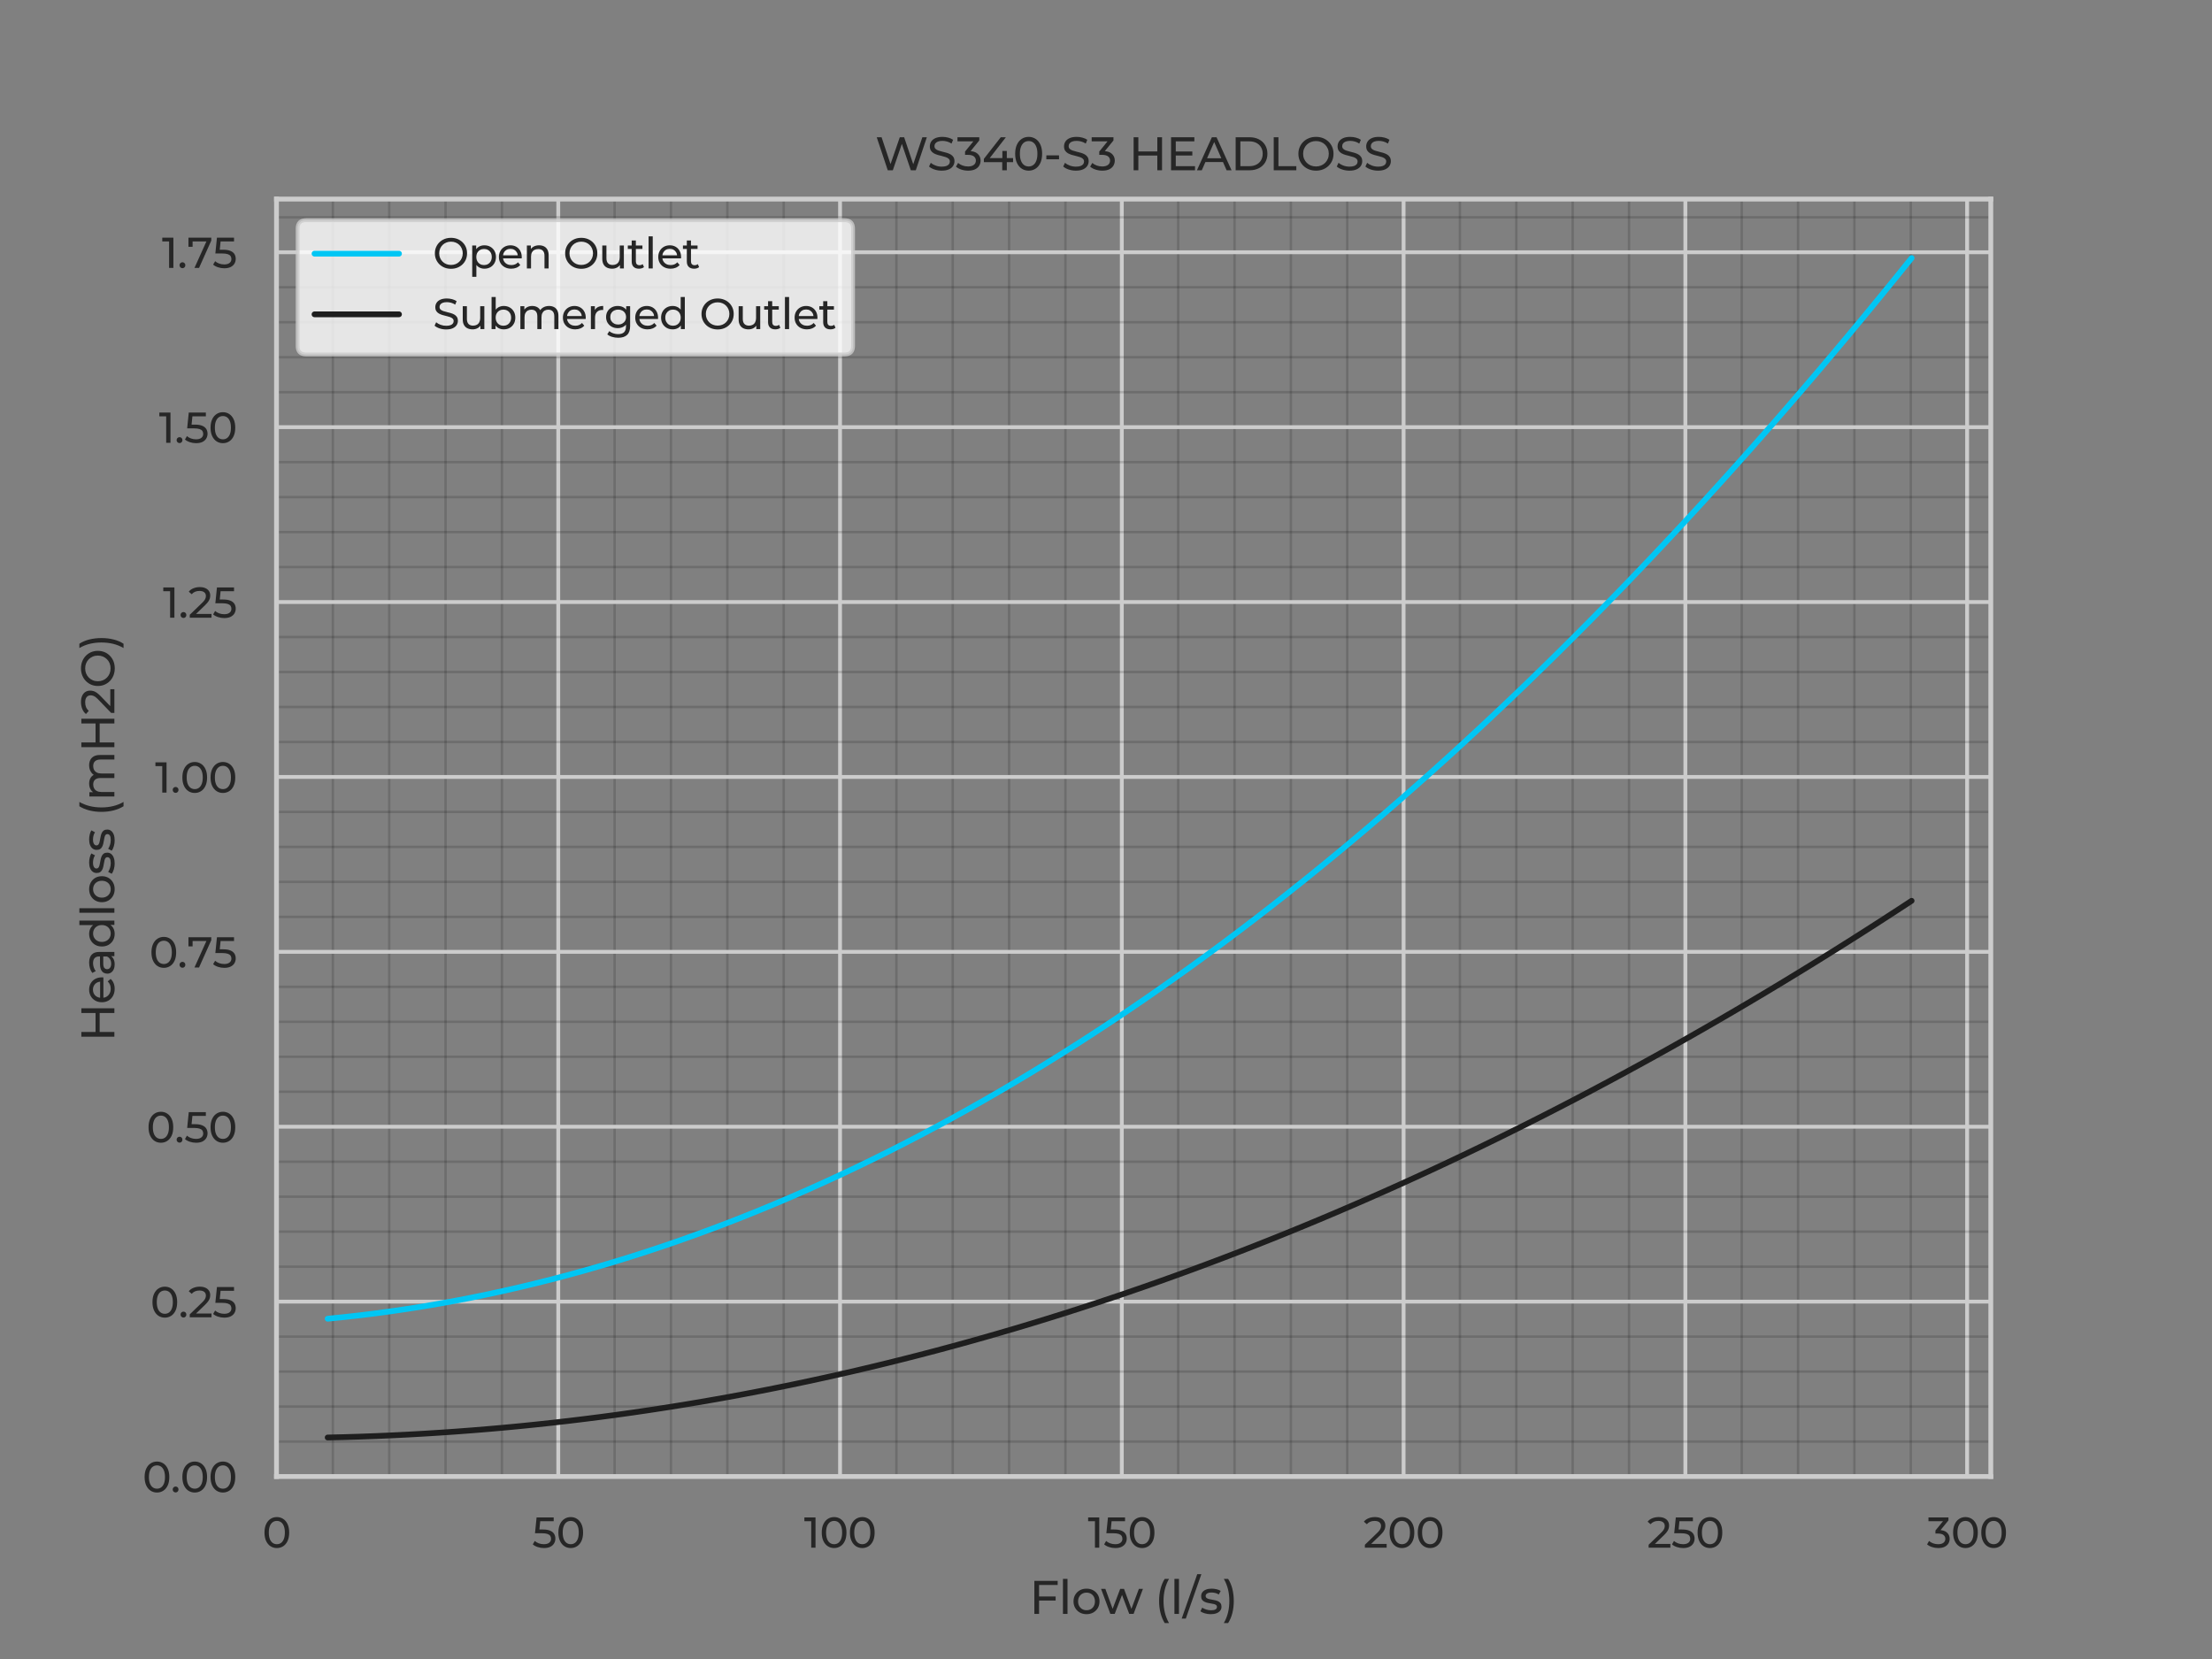 <?xml version="1.0" encoding="utf-8" standalone="no"?>
<!DOCTYPE svg PUBLIC "-//W3C//DTD SVG 1.1//EN"
  "http://www.w3.org/Graphics/SVG/1.1/DTD/svg11.dtd">
<svg xmlns:xlink="http://www.w3.org/1999/xlink" width="460.8pt" height="345.6pt" viewBox="0 0 460.8 345.6" xmlns="http://www.w3.org/2000/svg" version="1.1">
 <rect x="0" y="0" width="460.8" height="345.6" fill="#808080" stroke="none"/>
 <defs>
  <style type="text/css">*{stroke-linejoin: round; stroke-linecap: butt}</style>
 </defs>
 <g id="figure_1">
  <g id="patch_1">
   <path d="M 0 345.6 
L 460.8 345.6 
L 460.8 0 
L 0 0 
L 0 345.6 
z
" style="fill: none"/>
  </g>
  <g id="axes_1">
   <g id="patch_2">
    <path d="M 57.6 307.584 
L 414.72 307.584 
L 414.72 41.472 
L 57.6 41.472 
L 57.6 307.584 
z
" style="fill: none"/>
   </g>
   <g id="matplotlib.axis_1">
    <g id="xtick_1">
     <g id="line2d_1">
      <path d="M 57.6 307.584 
L 57.6 41.472 
" clip-path="url(#p8d815c5a5b)" style="fill: none; stroke: #cccccc; stroke-width: 0.8; stroke-linecap: round"/>
     </g>
     <g id="text_1">
      <!-- 0 -->
      <g style="fill: #262626" transform="translate(54.665 322.414) scale(0.088 -0.088)">
       <defs>
        <path id="Montserrat-Medium-30" d="M 2138 -51 
Q 1613 -51 1200 217 
Q 787 486 547 998 
Q 307 1510 307 2240 
Q 307 2970 547 3482 
Q 787 3994 1200 4262 
Q 1613 4531 2138 4531 
Q 2656 4531 3072 4262 
Q 3488 3994 3725 3482 
Q 3962 2970 3962 2240 
Q 3962 1510 3725 998 
Q 3488 486 3072 217 
Q 2656 -51 2138 -51 
z
M 2138 518 
Q 2490 518 2755 710 
Q 3021 902 3171 1286 
Q 3322 1670 3322 2240 
Q 3322 2810 3171 3194 
Q 3021 3578 2755 3770 
Q 2490 3962 2138 3962 
Q 1786 3962 1517 3770 
Q 1248 3578 1097 3194 
Q 947 2810 947 2240 
Q 947 1670 1097 1286 
Q 1248 902 1517 710 
Q 1786 518 2138 518 
z
" transform="scale(0.016)"/>
       </defs>
       <use xlink:href="#Montserrat-Medium-30"/>
      </g>
     </g>
    </g>
    <g id="xtick_2">
     <g id="line2d_2">
      <path d="M 116.298 307.584 
L 116.298 41.472 
" clip-path="url(#p8d815c5a5b)" style="fill: none; stroke: #cccccc; stroke-width: 0.8; stroke-linecap: round"/>
     </g>
     <g id="text_2">
      <!-- 50 -->
      <g style="fill: #262626" transform="translate(110.837 322.414) scale(0.088 -0.088)">
       <defs>
        <path id="Montserrat-Medium-35" d="M 1754 -51 
Q 1280 -51 835 96 
Q 390 243 109 493 
L 403 998 
Q 627 787 985 652 
Q 1344 518 1747 518 
Q 2259 518 2534 736 
Q 2810 954 2810 1318 
Q 2810 1568 2688 1753 
Q 2566 1939 2268 2038 
Q 1971 2138 1453 2138 
L 435 2138 
L 672 4480 
L 3200 4480 
L 3200 3923 
L 909 3923 
L 1242 4237 
L 1056 2387 
L 723 2694 
L 1587 2694 
Q 2259 2694 2668 2521 
Q 3078 2349 3264 2045 
Q 3450 1741 3450 1344 
Q 3450 960 3264 643 
Q 3078 326 2704 137 
Q 2330 -51 1754 -51 
z
" transform="scale(0.016)"/>
       </defs>
       <use xlink:href="#Montserrat-Medium-35"/>
       <use xlink:href="#Montserrat-Medium-30" transform="translate(57.4 0)"/>
      </g>
     </g>
    </g>
    <g id="xtick_3">
     <g id="line2d_3">
      <path d="M 174.996 307.584 
L 174.996 41.472 
" clip-path="url(#p8d815c5a5b)" style="fill: none; stroke: #cccccc; stroke-width: 0.8; stroke-linecap: round"/>
     </g>
     <g id="text_3">
      <!-- 100 -->
      <g style="fill: #262626" transform="translate(167.498 322.414) scale(0.088 -0.088)">
       <defs>
        <path id="Montserrat-Medium-31" d="M 1062 0 
L 1062 4224 
L 1338 3923 
L 51 3923 
L 51 4480 
L 1696 4480 
L 1696 0 
L 1062 0 
z
" transform="scale(0.016)"/>
       </defs>
       <use xlink:href="#Montserrat-Medium-31"/>
       <use xlink:href="#Montserrat-Medium-30" transform="translate(37 0)"/>
       <use xlink:href="#Montserrat-Medium-30" transform="translate(103.7 0)"/>
      </g>
     </g>
    </g>
    <g id="xtick_4">
     <g id="line2d_4">
      <path d="M 233.694 307.584 
L 233.694 41.472 
" clip-path="url(#p8d815c5a5b)" style="fill: none; stroke: #cccccc; stroke-width: 0.8; stroke-linecap: round"/>
     </g>
     <g id="text_4">
      <!-- 150 -->
      <g style="fill: #262626" transform="translate(226.606 322.414) scale(0.088 -0.088)">
       <use xlink:href="#Montserrat-Medium-31"/>
       <use xlink:href="#Montserrat-Medium-35" transform="translate(37 0)"/>
       <use xlink:href="#Montserrat-Medium-30" transform="translate(94.4 0)"/>
      </g>
     </g>
    </g>
    <g id="xtick_5">
     <g id="line2d_5">
      <path d="M 292.393 307.584 
L 292.393 41.472 
" clip-path="url(#p8d815c5a5b)" style="fill: none; stroke: #cccccc; stroke-width: 0.8; stroke-linecap: round"/>
     </g>
     <g id="text_5">
      <!-- 200 -->
      <g style="fill: #262626" transform="translate(283.997 322.414) scale(0.088 -0.088)">
       <defs>
        <path id="Montserrat-Medium-32" d="M 237 0 
L 237 435 
L 2061 2195 
Q 2304 2426 2422 2602 
Q 2541 2778 2582 2928 
Q 2624 3078 2624 3219 
Q 2624 3565 2381 3763 
Q 2138 3962 1670 3962 
Q 1312 3962 1024 3843 
Q 736 3725 525 3475 
L 90 3853 
Q 346 4179 778 4355 
Q 1210 4531 1728 4531 
Q 2195 4531 2540 4380 
Q 2886 4230 3075 3948 
Q 3264 3667 3264 3283 
Q 3264 3066 3206 2854 
Q 3149 2643 2989 2406 
Q 2829 2170 2528 1875 
L 902 307 
L 749 557 
L 3456 557 
L 3456 0 
L 237 0 
z
" transform="scale(0.016)"/>
       </defs>
       <use xlink:href="#Montserrat-Medium-32"/>
       <use xlink:href="#Montserrat-Medium-30" transform="translate(57.4 0)"/>
       <use xlink:href="#Montserrat-Medium-30" transform="translate(124.1 0)"/>
      </g>
     </g>
    </g>
    <g id="xtick_6">
     <g id="line2d_6">
      <path d="M 351.091 307.584 
L 351.091 41.472 
" clip-path="url(#p8d815c5a5b)" style="fill: none; stroke: #cccccc; stroke-width: 0.8; stroke-linecap: round"/>
     </g>
     <g id="text_6">
      <!-- 250 -->
      <g style="fill: #262626" transform="translate(343.104 322.414) scale(0.088 -0.088)">
       <use xlink:href="#Montserrat-Medium-32"/>
       <use xlink:href="#Montserrat-Medium-35" transform="translate(57.4 0)"/>
       <use xlink:href="#Montserrat-Medium-30" transform="translate(114.8 0)"/>
      </g>
     </g>
    </g>
    <g id="xtick_7">
     <g id="line2d_7">
      <path d="M 409.789 307.584 
L 409.789 41.472 
" clip-path="url(#p8d815c5a5b)" style="fill: none; stroke: #cccccc; stroke-width: 0.8; stroke-linecap: round"/>
     </g>
     <g id="text_7">
      <!-- 300 -->
      <g style="fill: #262626" transform="translate(401.402 322.414) scale(0.088 -0.088)">
       <defs>
        <path id="Montserrat-Medium-33" d="M 1677 -51 
Q 1203 -51 758 96 
Q 314 243 32 493 
L 326 998 
Q 550 787 908 652 
Q 1267 518 1677 518 
Q 2176 518 2454 732 
Q 2733 947 2733 1312 
Q 2733 1664 2467 1878 
Q 2202 2093 1626 2093 
L 1267 2093 
L 1267 2541 
L 2598 4179 
L 2688 3923 
L 237 3923 
L 237 4480 
L 3194 4480 
L 3194 4045 
L 1869 2413 
L 1536 2611 
L 1747 2611 
Q 2560 2611 2966 2246 
Q 3373 1882 3373 1318 
Q 3373 941 3187 627 
Q 3002 314 2627 131 
Q 2253 -51 1677 -51 
z
" transform="scale(0.016)"/>
       </defs>
       <use xlink:href="#Montserrat-Medium-33"/>
       <use xlink:href="#Montserrat-Medium-30" transform="translate(57.2 0)"/>
       <use xlink:href="#Montserrat-Medium-30" transform="translate(123.9 0)"/>
      </g>
     </g>
    </g>
    <g id="xtick_8">
     <g id="line2d_8">
      <path d="M 69.34 307.584 
L 69.34 41.472 
" clip-path="url(#p8d815c5a5b)" style="fill: none; stroke: #000000; stroke-opacity: 0.15; stroke-width: 0.5; stroke-linecap: round"/>
     </g>
    </g>
    <g id="xtick_9">
     <g id="line2d_9">
      <path d="M 81.079 307.584 
L 81.079 41.472 
" clip-path="url(#p8d815c5a5b)" style="fill: none; stroke: #000000; stroke-opacity: 0.15; stroke-width: 0.5; stroke-linecap: round"/>
     </g>
    </g>
    <g id="xtick_10">
     <g id="line2d_10">
      <path d="M 92.819 307.584 
L 92.819 41.472 
" clip-path="url(#p8d815c5a5b)" style="fill: none; stroke: #000000; stroke-opacity: 0.15; stroke-width: 0.5; stroke-linecap: round"/>
     </g>
    </g>
    <g id="xtick_11">
     <g id="line2d_11">
      <path d="M 104.559 307.584 
L 104.559 41.472 
" clip-path="url(#p8d815c5a5b)" style="fill: none; stroke: #000000; stroke-opacity: 0.15; stroke-width: 0.5; stroke-linecap: round"/>
     </g>
    </g>
    <g id="xtick_12">
     <g id="line2d_12">
      <path d="M 128.038 307.584 
L 128.038 41.472 
" clip-path="url(#p8d815c5a5b)" style="fill: none; stroke: #000000; stroke-opacity: 0.15; stroke-width: 0.5; stroke-linecap: round"/>
     </g>
    </g>
    <g id="xtick_13">
     <g id="line2d_13">
      <path d="M 139.777 307.584 
L 139.777 41.472 
" clip-path="url(#p8d815c5a5b)" style="fill: none; stroke: #000000; stroke-opacity: 0.15; stroke-width: 0.5; stroke-linecap: round"/>
     </g>
    </g>
    <g id="xtick_14">
     <g id="line2d_14">
      <path d="M 151.517 307.584 
L 151.517 41.472 
" clip-path="url(#p8d815c5a5b)" style="fill: none; stroke: #000000; stroke-opacity: 0.15; stroke-width: 0.5; stroke-linecap: round"/>
     </g>
    </g>
    <g id="xtick_15">
     <g id="line2d_15">
      <path d="M 163.257 307.584 
L 163.257 41.472 
" clip-path="url(#p8d815c5a5b)" style="fill: none; stroke: #000000; stroke-opacity: 0.15; stroke-width: 0.5; stroke-linecap: round"/>
     </g>
    </g>
    <g id="xtick_16">
     <g id="line2d_16">
      <path d="M 186.736 307.584 
L 186.736 41.472 
" clip-path="url(#p8d815c5a5b)" style="fill: none; stroke: #000000; stroke-opacity: 0.15; stroke-width: 0.5; stroke-linecap: round"/>
     </g>
    </g>
    <g id="xtick_17">
     <g id="line2d_17">
      <path d="M 198.476 307.584 
L 198.476 41.472 
" clip-path="url(#p8d815c5a5b)" style="fill: none; stroke: #000000; stroke-opacity: 0.15; stroke-width: 0.5; stroke-linecap: round"/>
     </g>
    </g>
    <g id="xtick_18">
     <g id="line2d_18">
      <path d="M 210.215 307.584 
L 210.215 41.472 
" clip-path="url(#p8d815c5a5b)" style="fill: none; stroke: #000000; stroke-opacity: 0.15; stroke-width: 0.5; stroke-linecap: round"/>
     </g>
    </g>
    <g id="xtick_19">
     <g id="line2d_19">
      <path d="M 221.955 307.584 
L 221.955 41.472 
" clip-path="url(#p8d815c5a5b)" style="fill: none; stroke: #000000; stroke-opacity: 0.15; stroke-width: 0.5; stroke-linecap: round"/>
     </g>
    </g>
    <g id="xtick_20">
     <g id="line2d_20">
      <path d="M 245.434 307.584 
L 245.434 41.472 
" clip-path="url(#p8d815c5a5b)" style="fill: none; stroke: #000000; stroke-opacity: 0.15; stroke-width: 0.5; stroke-linecap: round"/>
     </g>
    </g>
    <g id="xtick_21">
     <g id="line2d_21">
      <path d="M 257.174 307.584 
L 257.174 41.472 
" clip-path="url(#p8d815c5a5b)" style="fill: none; stroke: #000000; stroke-opacity: 0.15; stroke-width: 0.5; stroke-linecap: round"/>
     </g>
    </g>
    <g id="xtick_22">
     <g id="line2d_22">
      <path d="M 268.913 307.584 
L 268.913 41.472 
" clip-path="url(#p8d815c5a5b)" style="fill: none; stroke: #000000; stroke-opacity: 0.15; stroke-width: 0.5; stroke-linecap: round"/>
     </g>
    </g>
    <g id="xtick_23">
     <g id="line2d_23">
      <path d="M 280.653 307.584 
L 280.653 41.472 
" clip-path="url(#p8d815c5a5b)" style="fill: none; stroke: #000000; stroke-opacity: 0.15; stroke-width: 0.5; stroke-linecap: round"/>
     </g>
    </g>
    <g id="xtick_24">
     <g id="line2d_24">
      <path d="M 304.132 307.584 
L 304.132 41.472 
" clip-path="url(#p8d815c5a5b)" style="fill: none; stroke: #000000; stroke-opacity: 0.15; stroke-width: 0.5; stroke-linecap: round"/>
     </g>
    </g>
    <g id="xtick_25">
     <g id="line2d_25">
      <path d="M 315.872 307.584 
L 315.872 41.472 
" clip-path="url(#p8d815c5a5b)" style="fill: none; stroke: #000000; stroke-opacity: 0.15; stroke-width: 0.5; stroke-linecap: round"/>
     </g>
    </g>
    <g id="xtick_26">
     <g id="line2d_26">
      <path d="M 327.611 307.584 
L 327.611 41.472 
" clip-path="url(#p8d815c5a5b)" style="fill: none; stroke: #000000; stroke-opacity: 0.15; stroke-width: 0.5; stroke-linecap: round"/>
     </g>
    </g>
    <g id="xtick_27">
     <g id="line2d_27">
      <path d="M 339.351 307.584 
L 339.351 41.472 
" clip-path="url(#p8d815c5a5b)" style="fill: none; stroke: #000000; stroke-opacity: 0.15; stroke-width: 0.5; stroke-linecap: round"/>
     </g>
    </g>
    <g id="xtick_28">
     <g id="line2d_28">
      <path d="M 362.83 307.584 
L 362.83 41.472 
" clip-path="url(#p8d815c5a5b)" style="fill: none; stroke: #000000; stroke-opacity: 0.15; stroke-width: 0.5; stroke-linecap: round"/>
     </g>
    </g>
    <g id="xtick_29">
     <g id="line2d_29">
      <path d="M 374.57 307.584 
L 374.57 41.472 
" clip-path="url(#p8d815c5a5b)" style="fill: none; stroke: #000000; stroke-opacity: 0.15; stroke-width: 0.5; stroke-linecap: round"/>
     </g>
    </g>
    <g id="xtick_30">
     <g id="line2d_30">
      <path d="M 386.31 307.584 
L 386.31 41.472 
" clip-path="url(#p8d815c5a5b)" style="fill: none; stroke: #000000; stroke-opacity: 0.15; stroke-width: 0.5; stroke-linecap: round"/>
     </g>
    </g>
    <g id="xtick_31">
     <g id="line2d_31">
      <path d="M 398.049 307.584 
L 398.049 41.472 
" clip-path="url(#p8d815c5a5b)" style="fill: none; stroke: #000000; stroke-opacity: 0.15; stroke-width: 0.5; stroke-linecap: round"/>
     </g>
    </g>
    <g id="text_8">
     <!-- Flow (l/s) -->
     <g style="fill: #262626" transform="translate(214.444 336.205) scale(0.096 -0.096)">
      <defs>
       <path id="Montserrat-Medium-46" d="M 1248 2362 
L 3558 2362 
L 3558 1811 
L 1248 1811 
L 1248 2362 
z
M 1312 0 
L 672 0 
L 672 4480 
L 3834 4480 
L 3834 3923 
L 1312 3923 
L 1312 0 
z
" transform="scale(0.016)"/>
       <path id="Montserrat-Medium-6c" d="M 582 0 
L 582 4749 
L 1197 4749 
L 1197 0 
L 582 0 
z
" transform="scale(0.016)"/>
       <path id="Montserrat-Medium-6f" d="M 2035 -38 
Q 1523 -38 1126 186 
Q 730 410 499 803 
Q 269 1197 269 1696 
Q 269 2202 499 2592 
Q 730 2982 1126 3203 
Q 1523 3424 2035 3424 
Q 2541 3424 2941 3203 
Q 3341 2982 3568 2595 
Q 3795 2208 3795 1696 
Q 3795 1190 3568 800 
Q 3341 410 2941 186 
Q 2541 -38 2035 -38 
z
M 2035 499 
Q 2362 499 2621 646 
Q 2880 794 3027 1066 
Q 3174 1338 3174 1696 
Q 3174 2061 3027 2326 
Q 2880 2592 2621 2739 
Q 2362 2886 2035 2886 
Q 1709 2886 1453 2739 
Q 1197 2592 1043 2326 
Q 890 2061 890 1696 
Q 890 1338 1043 1066 
Q 1197 794 1453 646 
Q 1709 499 2035 499 
z
" transform="scale(0.016)"/>
       <path id="Montserrat-Medium-77" d="M 1299 0 
L 38 3392 
L 621 3392 
L 1741 320 
L 1466 320 
L 2630 3392 
L 3149 3392 
L 4288 320 
L 4019 320 
L 5165 3392 
L 5715 3392 
L 4448 0 
L 3859 0 
L 2790 2803 
L 2970 2803 
L 1888 0 
L 1299 0 
z
" transform="scale(0.016)"/>
       <path id="Montserrat-Medium-20" transform="scale(0.016)"/>
       <path id="Montserrat-Medium-28" d="M 1370 -1242 
Q 1005 -659 806 105 
Q 608 870 608 1754 
Q 608 2637 806 3408 
Q 1005 4179 1370 4749 
L 1952 4749 
Q 1568 4070 1389 3331 
Q 1210 2592 1210 1754 
Q 1210 915 1389 176 
Q 1568 -563 1952 -1242 
L 1370 -1242 
z
" transform="scale(0.016)"/>
       <path id="Montserrat-Medium-2f" d="M -179 -640 
L 1933 5389 
L 2490 5389 
L 378 -640 
L -179 -640 
z
" transform="scale(0.016)"/>
       <path id="Montserrat-Medium-73" d="M 1555 -38 
Q 1133 -38 752 77 
Q 371 192 154 358 
L 410 845 
Q 627 698 947 595 
Q 1267 493 1600 493 
Q 2029 493 2217 614 
Q 2406 736 2406 954 
Q 2406 1114 2291 1203 
Q 2176 1293 1987 1337 
Q 1798 1382 1568 1417 
Q 1338 1453 1107 1507 
Q 877 1562 685 1661 
Q 493 1760 377 1936 
Q 262 2112 262 2406 
Q 262 2714 435 2944 
Q 608 3174 925 3299 
Q 1242 3424 1677 3424 
Q 2010 3424 2352 3344 
Q 2694 3264 2912 3117 
L 2650 2630 
Q 2419 2784 2169 2841 
Q 1920 2899 1670 2899 
Q 1267 2899 1068 2768 
Q 870 2637 870 2432 
Q 870 2259 988 2166 
Q 1107 2074 1296 2022 
Q 1485 1971 1715 1936 
Q 1946 1901 2176 1846 
Q 2406 1792 2595 1696 
Q 2784 1600 2902 1427 
Q 3021 1254 3021 966 
Q 3021 659 2841 435 
Q 2662 211 2336 86 
Q 2010 -38 1555 -38 
z
" transform="scale(0.016)"/>
       <path id="Montserrat-Medium-29" d="M 787 -1242 
L 205 -1242 
Q 595 -563 774 176 
Q 954 915 954 1754 
Q 954 2592 774 3331 
Q 595 4070 205 4749 
L 787 4749 
Q 1165 4179 1360 3408 
Q 1555 2637 1555 1754 
Q 1555 870 1360 105 
Q 1165 -659 787 -1242 
z
" transform="scale(0.016)"/>
      </defs>
      <use xlink:href="#Montserrat-Medium-46"/>
      <use xlink:href="#Montserrat-Medium-6c" transform="translate(63.5 0)"/>
      <use xlink:href="#Montserrat-Medium-6f" transform="translate(91.4 0)"/>
      <use xlink:href="#Montserrat-Medium-77" transform="translate(154.9 0)"/>
      <use xlink:href="#Montserrat-Medium-20" transform="translate(244.8 0)"/>
      <use xlink:href="#Montserrat-Medium-28" transform="translate(271.7 0)"/>
      <use xlink:href="#Montserrat-Medium-6c" transform="translate(305.4 0)"/>
      <use xlink:href="#Montserrat-Medium-2f" transform="translate(333.3 0)"/>
      <use xlink:href="#Montserrat-Medium-73" transform="translate(368.5 0)"/>
      <use xlink:href="#Montserrat-Medium-29" transform="translate(418.6 0)"/>
     </g>
    </g>
   </g>
   <g id="matplotlib.axis_2">
    <g id="ytick_1">
     <g id="line2d_32">
      <path d="M 57.6 307.584 
L 414.72 307.584 
" clip-path="url(#p8d815c5a5b)" style="fill: none; stroke: #cccccc; stroke-width: 0.8; stroke-linecap: round"/>
     </g>
     <g id="text_9">
      <!-- 0.00 -->
      <g style="fill: #262626" transform="translate(29.692 310.849) scale(0.088 -0.088)">
       <defs>
        <path id="Montserrat-Medium-2e" d="M 730 -38 
Q 550 -38 422 86 
Q 294 211 294 403 
Q 294 595 422 716 
Q 550 838 730 838 
Q 902 838 1027 716 
Q 1152 595 1152 403 
Q 1152 211 1027 86 
Q 902 -38 730 -38 
z
" transform="scale(0.016)"/>
       </defs>
       <use xlink:href="#Montserrat-Medium-30"/>
       <use xlink:href="#Montserrat-Medium-2e" transform="translate(66.7 0)"/>
       <use xlink:href="#Montserrat-Medium-30" transform="translate(89.4 0)"/>
       <use xlink:href="#Montserrat-Medium-30" transform="translate(156.1 0)"/>
      </g>
     </g>
    </g>
    <g id="ytick_2">
     <g id="line2d_33">
      <path d="M 57.6 271.151 
L 414.72 271.151 
" clip-path="url(#p8d815c5a5b)" style="fill: none; stroke: #cccccc; stroke-width: 0.8; stroke-linecap: round"/>
     </g>
     <g id="text_10">
      <!-- 0.25 -->
      <g style="fill: #262626" transform="translate(31.329 274.416) scale(0.088 -0.088)">
       <use xlink:href="#Montserrat-Medium-30"/>
       <use xlink:href="#Montserrat-Medium-2e" transform="translate(66.7 0)"/>
       <use xlink:href="#Montserrat-Medium-32" transform="translate(89.4 0)"/>
       <use xlink:href="#Montserrat-Medium-35" transform="translate(146.8 0)"/>
      </g>
     </g>
    </g>
    <g id="ytick_3">
     <g id="line2d_34">
      <path d="M 57.6 234.717 
L 414.72 234.717 
" clip-path="url(#p8d815c5a5b)" style="fill: none; stroke: #cccccc; stroke-width: 0.8; stroke-linecap: round"/>
     </g>
     <g id="text_11">
      <!-- 0.50 -->
      <g style="fill: #262626" transform="translate(30.511 237.982) scale(0.088 -0.088)">
       <use xlink:href="#Montserrat-Medium-30"/>
       <use xlink:href="#Montserrat-Medium-2e" transform="translate(66.7 0)"/>
       <use xlink:href="#Montserrat-Medium-35" transform="translate(89.4 0)"/>
       <use xlink:href="#Montserrat-Medium-30" transform="translate(146.8 0)"/>
      </g>
     </g>
    </g>
    <g id="ytick_4">
     <g id="line2d_35">
      <path d="M 57.6 198.284 
L 414.72 198.284 
" clip-path="url(#p8d815c5a5b)" style="fill: none; stroke: #cccccc; stroke-width: 0.8; stroke-linecap: round"/>
     </g>
     <g id="text_12">
      <!-- 0.75 -->
      <g style="fill: #262626" transform="translate(31.118 201.549) scale(0.088 -0.088)">
       <defs>
        <path id="Montserrat-Medium-37" d="M 1082 0 
L 2982 4211 
L 3149 3923 
L 486 3923 
L 806 4237 
L 806 3123 
L 192 3123 
L 192 4480 
L 3571 4480 
L 3571 4045 
L 1760 0 
L 1082 0 
z
" transform="scale(0.016)"/>
       </defs>
       <use xlink:href="#Montserrat-Medium-30"/>
       <use xlink:href="#Montserrat-Medium-2e" transform="translate(66.7 0)"/>
       <use xlink:href="#Montserrat-Medium-37" transform="translate(89.4 0)"/>
       <use xlink:href="#Montserrat-Medium-35" transform="translate(149.2 0)"/>
      </g>
     </g>
    </g>
    <g id="ytick_5">
     <g id="line2d_36">
      <path d="M 57.6 161.851 
L 414.72 161.851 
" clip-path="url(#p8d815c5a5b)" style="fill: none; stroke: #cccccc; stroke-width: 0.8; stroke-linecap: round"/>
     </g>
     <g id="text_13">
      <!-- 1.00 -->
      <g style="fill: #262626" transform="translate(32.306 165.116) scale(0.088 -0.088)">
       <use xlink:href="#Montserrat-Medium-31"/>
       <use xlink:href="#Montserrat-Medium-2e" transform="translate(37 0)"/>
       <use xlink:href="#Montserrat-Medium-30" transform="translate(59.7 0)"/>
       <use xlink:href="#Montserrat-Medium-30" transform="translate(126.4 0)"/>
      </g>
     </g>
    </g>
    <g id="ytick_6">
     <g id="line2d_37">
      <path d="M 57.6 125.417 
L 414.72 125.417 
" clip-path="url(#p8d815c5a5b)" style="fill: none; stroke: #cccccc; stroke-width: 0.8; stroke-linecap: round"/>
     </g>
     <g id="text_14">
      <!-- 1.25 -->
      <g style="fill: #262626" transform="translate(33.943 128.682) scale(0.088 -0.088)">
       <use xlink:href="#Montserrat-Medium-31"/>
       <use xlink:href="#Montserrat-Medium-2e" transform="translate(37 0)"/>
       <use xlink:href="#Montserrat-Medium-32" transform="translate(59.7 0)"/>
       <use xlink:href="#Montserrat-Medium-35" transform="translate(117.1 0)"/>
      </g>
     </g>
    </g>
    <g id="ytick_7">
     <g id="line2d_38">
      <path d="M 57.6 88.984 
L 414.72 88.984 
" clip-path="url(#p8d815c5a5b)" style="fill: none; stroke: #cccccc; stroke-width: 0.8; stroke-linecap: round"/>
     </g>
     <g id="text_15">
      <!-- 1.50 -->
      <g style="fill: #262626" transform="translate(33.124 92.249) scale(0.088 -0.088)">
       <use xlink:href="#Montserrat-Medium-31"/>
       <use xlink:href="#Montserrat-Medium-2e" transform="translate(37 0)"/>
       <use xlink:href="#Montserrat-Medium-35" transform="translate(59.7 0)"/>
       <use xlink:href="#Montserrat-Medium-30" transform="translate(117.1 0)"/>
      </g>
     </g>
    </g>
    <g id="ytick_8">
     <g id="line2d_39">
      <path d="M 57.6 52.551 
L 414.72 52.551 
" clip-path="url(#p8d815c5a5b)" style="fill: none; stroke: #cccccc; stroke-width: 0.8; stroke-linecap: round"/>
     </g>
     <g id="text_16">
      <!-- 1.75 -->
      <g style="fill: #262626" transform="translate(33.732 55.815) scale(0.088 -0.088)">
       <use xlink:href="#Montserrat-Medium-31"/>
       <use xlink:href="#Montserrat-Medium-2e" transform="translate(37 0)"/>
       <use xlink:href="#Montserrat-Medium-37" transform="translate(59.7 0)"/>
       <use xlink:href="#Montserrat-Medium-35" transform="translate(119.5 0)"/>
      </g>
     </g>
    </g>
    <g id="ytick_9">
     <g id="line2d_40">
      <path d="M 57.6 300.297 
L 414.72 300.297 
" clip-path="url(#p8d815c5a5b)" style="fill: none; stroke: #000000; stroke-opacity: 0.15; stroke-width: 0.5; stroke-linecap: round"/>
     </g>
    </g>
    <g id="ytick_10">
     <g id="line2d_41">
      <path d="M 57.6 293.011 
L 414.72 293.011 
" clip-path="url(#p8d815c5a5b)" style="fill: none; stroke: #000000; stroke-opacity: 0.15; stroke-width: 0.5; stroke-linecap: round"/>
     </g>
    </g>
    <g id="ytick_11">
     <g id="line2d_42">
      <path d="M 57.6 285.724 
L 414.72 285.724 
" clip-path="url(#p8d815c5a5b)" style="fill: none; stroke: #000000; stroke-opacity: 0.15; stroke-width: 0.5; stroke-linecap: round"/>
     </g>
    </g>
    <g id="ytick_12">
     <g id="line2d_43">
      <path d="M 57.6 278.437 
L 414.72 278.437 
" clip-path="url(#p8d815c5a5b)" style="fill: none; stroke: #000000; stroke-opacity: 0.15; stroke-width: 0.5; stroke-linecap: round"/>
     </g>
    </g>
    <g id="ytick_13">
     <g id="line2d_44">
      <path d="M 57.6 263.864 
L 414.72 263.864 
" clip-path="url(#p8d815c5a5b)" style="fill: none; stroke: #000000; stroke-opacity: 0.15; stroke-width: 0.5; stroke-linecap: round"/>
     </g>
    </g>
    <g id="ytick_14">
     <g id="line2d_45">
      <path d="M 57.6 256.577 
L 414.72 256.577 
" clip-path="url(#p8d815c5a5b)" style="fill: none; stroke: #000000; stroke-opacity: 0.15; stroke-width: 0.5; stroke-linecap: round"/>
     </g>
    </g>
    <g id="ytick_15">
     <g id="line2d_46">
      <path d="M 57.6 249.291 
L 414.72 249.291 
" clip-path="url(#p8d815c5a5b)" style="fill: none; stroke: #000000; stroke-opacity: 0.15; stroke-width: 0.5; stroke-linecap: round"/>
     </g>
    </g>
    <g id="ytick_16">
     <g id="line2d_47">
      <path d="M 57.6 242.004 
L 414.72 242.004 
" clip-path="url(#p8d815c5a5b)" style="fill: none; stroke: #000000; stroke-opacity: 0.15; stroke-width: 0.5; stroke-linecap: round"/>
     </g>
    </g>
    <g id="ytick_17">
     <g id="line2d_48">
      <path d="M 57.6 227.431 
L 414.72 227.431 
" clip-path="url(#p8d815c5a5b)" style="fill: none; stroke: #000000; stroke-opacity: 0.15; stroke-width: 0.5; stroke-linecap: round"/>
     </g>
    </g>
    <g id="ytick_18">
     <g id="line2d_49">
      <path d="M 57.6 220.144 
L 414.72 220.144 
" clip-path="url(#p8d815c5a5b)" style="fill: none; stroke: #000000; stroke-opacity: 0.15; stroke-width: 0.5; stroke-linecap: round"/>
     </g>
    </g>
    <g id="ytick_19">
     <g id="line2d_50">
      <path d="M 57.6 212.857 
L 414.72 212.857 
" clip-path="url(#p8d815c5a5b)" style="fill: none; stroke: #000000; stroke-opacity: 0.15; stroke-width: 0.5; stroke-linecap: round"/>
     </g>
    </g>
    <g id="ytick_20">
     <g id="line2d_51">
      <path d="M 57.6 205.571 
L 414.72 205.571 
" clip-path="url(#p8d815c5a5b)" style="fill: none; stroke: #000000; stroke-opacity: 0.15; stroke-width: 0.5; stroke-linecap: round"/>
     </g>
    </g>
    <g id="ytick_21">
     <g id="line2d_52">
      <path d="M 57.6 190.997 
L 414.72 190.997 
" clip-path="url(#p8d815c5a5b)" style="fill: none; stroke: #000000; stroke-opacity: 0.15; stroke-width: 0.5; stroke-linecap: round"/>
     </g>
    </g>
    <g id="ytick_22">
     <g id="line2d_53">
      <path d="M 57.6 183.711 
L 414.72 183.711 
" clip-path="url(#p8d815c5a5b)" style="fill: none; stroke: #000000; stroke-opacity: 0.15; stroke-width: 0.5; stroke-linecap: round"/>
     </g>
    </g>
    <g id="ytick_23">
     <g id="line2d_54">
      <path d="M 57.6 176.424 
L 414.72 176.424 
" clip-path="url(#p8d815c5a5b)" style="fill: none; stroke: #000000; stroke-opacity: 0.15; stroke-width: 0.5; stroke-linecap: round"/>
     </g>
    </g>
    <g id="ytick_24">
     <g id="line2d_55">
      <path d="M 57.6 169.137 
L 414.72 169.137 
" clip-path="url(#p8d815c5a5b)" style="fill: none; stroke: #000000; stroke-opacity: 0.15; stroke-width: 0.5; stroke-linecap: round"/>
     </g>
    </g>
    <g id="ytick_25">
     <g id="line2d_56">
      <path d="M 57.6 154.564 
L 414.72 154.564 
" clip-path="url(#p8d815c5a5b)" style="fill: none; stroke: #000000; stroke-opacity: 0.15; stroke-width: 0.5; stroke-linecap: round"/>
     </g>
    </g>
    <g id="ytick_26">
     <g id="line2d_57">
      <path d="M 57.6 147.277 
L 414.72 147.277 
" clip-path="url(#p8d815c5a5b)" style="fill: none; stroke: #000000; stroke-opacity: 0.15; stroke-width: 0.5; stroke-linecap: round"/>
     </g>
    </g>
    <g id="ytick_27">
     <g id="line2d_58">
      <path d="M 57.6 139.991 
L 414.72 139.991 
" clip-path="url(#p8d815c5a5b)" style="fill: none; stroke: #000000; stroke-opacity: 0.15; stroke-width: 0.5; stroke-linecap: round"/>
     </g>
    </g>
    <g id="ytick_28">
     <g id="line2d_59">
      <path d="M 57.6 132.704 
L 414.72 132.704 
" clip-path="url(#p8d815c5a5b)" style="fill: none; stroke: #000000; stroke-opacity: 0.15; stroke-width: 0.5; stroke-linecap: round"/>
     </g>
    </g>
    <g id="ytick_29">
     <g id="line2d_60">
      <path d="M 57.6 118.131 
L 414.72 118.131 
" clip-path="url(#p8d815c5a5b)" style="fill: none; stroke: #000000; stroke-opacity: 0.15; stroke-width: 0.5; stroke-linecap: round"/>
     </g>
    </g>
    <g id="ytick_30">
     <g id="line2d_61">
      <path d="M 57.6 110.844 
L 414.72 110.844 
" clip-path="url(#p8d815c5a5b)" style="fill: none; stroke: #000000; stroke-opacity: 0.15; stroke-width: 0.5; stroke-linecap: round"/>
     </g>
    </g>
    <g id="ytick_31">
     <g id="line2d_62">
      <path d="M 57.6 103.557 
L 414.72 103.557 
" clip-path="url(#p8d815c5a5b)" style="fill: none; stroke: #000000; stroke-opacity: 0.15; stroke-width: 0.5; stroke-linecap: round"/>
     </g>
    </g>
    <g id="ytick_32">
     <g id="line2d_63">
      <path d="M 57.6 96.271 
L 414.72 96.271 
" clip-path="url(#p8d815c5a5b)" style="fill: none; stroke: #000000; stroke-opacity: 0.15; stroke-width: 0.5; stroke-linecap: round"/>
     </g>
    </g>
    <g id="ytick_33">
     <g id="line2d_64">
      <path d="M 57.6 81.697 
L 414.72 81.697 
" clip-path="url(#p8d815c5a5b)" style="fill: none; stroke: #000000; stroke-opacity: 0.15; stroke-width: 0.5; stroke-linecap: round"/>
     </g>
    </g>
    <g id="ytick_34">
     <g id="line2d_65">
      <path d="M 57.6 74.411 
L 414.72 74.411 
" clip-path="url(#p8d815c5a5b)" style="fill: none; stroke: #000000; stroke-opacity: 0.15; stroke-width: 0.5; stroke-linecap: round"/>
     </g>
    </g>
    <g id="ytick_35">
     <g id="line2d_66">
      <path d="M 57.6 67.124 
L 414.72 67.124 
" clip-path="url(#p8d815c5a5b)" style="fill: none; stroke: #000000; stroke-opacity: 0.15; stroke-width: 0.5; stroke-linecap: round"/>
     </g>
    </g>
    <g id="ytick_36">
     <g id="line2d_67">
      <path d="M 57.6 59.837 
L 414.72 59.837 
" clip-path="url(#p8d815c5a5b)" style="fill: none; stroke: #000000; stroke-opacity: 0.15; stroke-width: 0.5; stroke-linecap: round"/>
     </g>
    </g>
    <g id="ytick_37">
     <g id="line2d_68">
      <path d="M 57.6 45.264 
L 414.72 45.264 
" clip-path="url(#p8d815c5a5b)" style="fill: none; stroke: #000000; stroke-opacity: 0.15; stroke-width: 0.5; stroke-linecap: round"/>
     </g>
    </g>
    <g id="text_17">
     <!-- Headloss (mH2O) -->
     <g style="fill: #262626" transform="translate(23.829 216.994) rotate(-90) scale(0.096 -0.096)">
      <defs>
       <path id="Montserrat-Medium-48" d="M 3885 4480 
L 4525 4480 
L 4525 0 
L 3885 0 
L 3885 4480 
z
M 1312 0 
L 672 0 
L 672 4480 
L 1312 4480 
L 1312 0 
z
M 3942 1997 
L 1248 1997 
L 1248 2554 
L 3942 2554 
L 3942 1997 
z
" transform="scale(0.016)"/>
       <path id="Montserrat-Medium-65" d="M 2093 -38 
Q 1549 -38 1136 186 
Q 723 410 496 800 
Q 269 1190 269 1696 
Q 269 2202 489 2592 
Q 710 2982 1097 3203 
Q 1485 3424 1971 3424 
Q 2464 3424 2841 3206 
Q 3219 2989 3433 2595 
Q 3648 2202 3648 1677 
Q 3648 1638 3645 1587 
Q 3642 1536 3635 1491 
L 749 1491 
L 749 1933 
L 3315 1933 
L 3066 1779 
Q 3072 2106 2931 2362 
Q 2790 2618 2544 2762 
Q 2298 2906 1971 2906 
Q 1651 2906 1401 2762 
Q 1152 2618 1011 2358 
Q 870 2099 870 1766 
L 870 1664 
Q 870 1325 1027 1059 
Q 1184 794 1465 646 
Q 1747 499 2112 499 
Q 2413 499 2659 601 
Q 2906 704 3091 909 
L 3430 512 
Q 3200 243 2857 102 
Q 2515 -38 2093 -38 
z
" transform="scale(0.016)"/>
       <path id="Montserrat-Medium-61" d="M 2688 0 
L 2688 717 
L 2656 851 
L 2656 2074 
Q 2656 2464 2429 2678 
Q 2202 2893 1747 2893 
Q 1446 2893 1158 2793 
Q 870 2694 672 2528 
L 416 2989 
Q 678 3200 1046 3312 
Q 1414 3424 1818 3424 
Q 2515 3424 2892 3085 
Q 3270 2746 3270 2048 
L 3270 0 
L 2688 0 
z
M 1574 -38 
Q 1197 -38 912 90 
Q 627 218 473 445 
Q 320 672 320 960 
Q 320 1235 451 1459 
Q 582 1683 880 1817 
Q 1178 1952 1683 1952 
L 2758 1952 
L 2758 1510 
L 1709 1510 
Q 1248 1510 1088 1356 
Q 928 1203 928 986 
Q 928 736 1126 585 
Q 1325 435 1677 435 
Q 2022 435 2281 588 
Q 2541 742 2656 1037 
L 2778 614 
Q 2656 314 2349 138 
Q 2042 -38 1574 -38 
z
" transform="scale(0.016)"/>
       <path id="Montserrat-Medium-64" d="M 1984 -38 
Q 1491 -38 1104 179 
Q 717 397 493 787 
Q 269 1178 269 1696 
Q 269 2214 493 2601 
Q 717 2989 1104 3206 
Q 1491 3424 1984 3424 
Q 2413 3424 2758 3232 
Q 3104 3040 3312 2656 
Q 3520 2272 3520 1696 
Q 3520 1120 3318 736 
Q 3117 352 2771 157 
Q 2426 -38 1984 -38 
z
M 2035 499 
Q 2355 499 2614 646 
Q 2874 794 3024 1066 
Q 3174 1338 3174 1696 
Q 3174 2061 3024 2326 
Q 2874 2592 2614 2739 
Q 2355 2886 2035 2886 
Q 1709 2886 1453 2739 
Q 1197 2592 1043 2326 
Q 890 2061 890 1696 
Q 890 1338 1043 1066 
Q 1197 794 1453 646 
Q 1709 499 2035 499 
z
M 3194 0 
L 3194 915 
L 3232 1702 
L 3168 2490 
L 3168 4749 
L 3782 4749 
L 3782 0 
L 3194 0 
z
" transform="scale(0.016)"/>
       <path id="Montserrat-Medium-6d" d="M 4826 3424 
Q 5235 3424 5548 3264 
Q 5862 3104 6038 2777 
Q 6214 2451 6214 1952 
L 6214 0 
L 5600 0 
L 5600 1882 
Q 5600 2374 5369 2624 
Q 5139 2874 4723 2874 
Q 4416 2874 4185 2746 
Q 3955 2618 3830 2368 
Q 3706 2118 3706 1747 
L 3706 0 
L 3091 0 
L 3091 1882 
Q 3091 2374 2864 2624 
Q 2637 2874 2214 2874 
Q 1914 2874 1683 2746 
Q 1453 2618 1325 2368 
Q 1197 2118 1197 1747 
L 1197 0 
L 582 0 
L 582 3392 
L 1171 3392 
L 1171 2490 
L 1075 2720 
Q 1235 3053 1568 3238 
Q 1901 3424 2342 3424 
Q 2829 3424 3181 3184 
Q 3533 2944 3642 2458 
L 3392 2560 
Q 3546 2950 3930 3187 
Q 4314 3424 4826 3424 
z
" transform="scale(0.016)"/>
       <path id="Montserrat-Medium-4f" d="M 2694 -51 
Q 2182 -51 1744 121 
Q 1306 294 986 604 
Q 666 915 486 1331 
Q 307 1747 307 2240 
Q 307 2733 486 3149 
Q 666 3565 986 3875 
Q 1306 4186 1741 4358 
Q 2176 4531 2694 4531 
Q 3206 4531 3638 4361 
Q 4070 4192 4393 3881 
Q 4717 3571 4893 3155 
Q 5069 2739 5069 2240 
Q 5069 1741 4893 1325 
Q 4717 909 4393 598 
Q 4070 288 3638 118 
Q 3206 -51 2694 -51 
z
M 2694 518 
Q 3066 518 3382 646 
Q 3699 774 3932 1008 
Q 4166 1242 4297 1555 
Q 4429 1869 4429 2240 
Q 4429 2611 4297 2924 
Q 4166 3238 3932 3472 
Q 3699 3706 3382 3834 
Q 3066 3962 2694 3962 
Q 2317 3962 2000 3834 
Q 1683 3706 1446 3472 
Q 1210 3238 1078 2924 
Q 947 2611 947 2240 
Q 947 1869 1078 1555 
Q 1210 1242 1446 1008 
Q 1683 774 2000 646 
Q 2317 518 2694 518 
z
" transform="scale(0.016)"/>
      </defs>
      <use xlink:href="#Montserrat-Medium-48"/>
      <use xlink:href="#Montserrat-Medium-65" transform="translate(81.2 0)"/>
      <use xlink:href="#Montserrat-Medium-61" transform="translate(142.4 0)"/>
      <use xlink:href="#Montserrat-Medium-64" transform="translate(202.2 0)"/>
      <use xlink:href="#Montserrat-Medium-6c" transform="translate(270.4 0)"/>
      <use xlink:href="#Montserrat-Medium-6f" transform="translate(298.3 0)"/>
      <use xlink:href="#Montserrat-Medium-73" transform="translate(361.8 0)"/>
      <use xlink:href="#Montserrat-Medium-73" transform="translate(411.9 0)"/>
      <use xlink:href="#Montserrat-Medium-20" transform="translate(462 0)"/>
      <use xlink:href="#Montserrat-Medium-28" transform="translate(488.9 0)"/>
      <use xlink:href="#Montserrat-Medium-6d" transform="translate(522.6 0)"/>
      <use xlink:href="#Montserrat-Medium-48" transform="translate(628.3 0)"/>
      <use xlink:href="#Montserrat-Medium-32" transform="translate(709.5 0)"/>
      <use xlink:href="#Montserrat-Medium-4f" transform="translate(766.9 0)"/>
      <use xlink:href="#Montserrat-Medium-29" transform="translate(850.9 0)"/>
     </g>
    </g>
   </g>
   <g id="line2d_69">
    <path d="M 68.259 274.714 
L 71.592 274.379 
L 74.925 274.006 
L 78.258 273.595 
L 81.59 273.144 
L 84.923 272.655 
L 88.256 272.127 
L 91.589 271.561 
L 94.922 270.955 
L 98.255 270.311 
L 101.588 269.628 
L 104.921 268.907 
L 108.254 268.147 
L 111.587 267.348 
L 114.92 266.51 
L 118.253 265.634 
L 121.586 264.718 
L 124.919 263.765 
L 128.252 262.772 
L 131.585 261.741 
L 134.918 260.671 
L 138.251 259.562 
L 141.584 258.414 
L 144.917 257.228 
L 148.25 256.003 
L 151.583 254.739 
L 154.916 253.437 
L 158.249 252.096 
L 161.582 250.716 
L 164.915 249.297 
L 168.247 247.84 
L 171.58 246.344 
L 174.913 244.809 
L 178.246 243.236 
L 181.579 241.623 
L 184.912 239.972 
L 188.245 238.283 
L 191.578 236.554 
L 194.911 234.787 
L 198.244 232.981 
L 201.577 231.137 
L 204.91 229.253 
L 208.243 227.331 
L 211.576 225.37 
L 214.909 223.371 
L 218.242 221.333 
L 221.575 219.256 
L 224.908 217.14 
L 228.241 214.985 
L 231.574 212.792 
L 234.907 210.56 
L 238.24 208.29 
L 241.573 205.98 
L 244.906 203.632 
L 248.239 201.246 
L 251.572 198.82 
L 254.904 196.356 
L 258.237 193.853 
L 261.57 191.311 
L 264.903 188.731 
L 268.236 186.112 
L 271.569 183.454 
L 274.902 180.757 
L 278.235 178.022 
L 281.568 175.248 
L 284.901 172.435 
L 288.234 169.583 
L 291.567 166.693 
L 294.9 163.764 
L 298.233 160.796 
L 301.566 157.79 
L 304.899 154.745 
L 308.232 151.661 
L 311.565 148.538 
L 314.898 145.377 
L 318.231 142.177 
L 321.564 138.938 
L 324.897 135.661 
L 328.23 132.344 
L 331.563 128.989 
L 334.896 125.596 
L 338.229 122.163 
L 341.561 118.692 
L 344.894 115.182 
L 348.227 111.634 
L 351.56 108.046 
L 354.893 104.42 
L 358.226 100.755 
L 361.559 97.052 
L 364.892 93.31 
L 368.225 89.529 
L 371.558 85.709 
L 374.891 81.85 
L 378.224 77.953 
L 381.557 74.017 
L 384.89 70.043 
L 388.223 66.029 
L 391.556 61.977 
L 394.889 57.887 
L 398.222 53.757 
" clip-path="url(#p8d815c5a5b)" style="fill: none; stroke: #00c6f4; stroke-width: 1.2; stroke-linecap: round"/>
   </g>
   <g id="line2d_70">
    <path d="M 68.259 299.459 
L 71.592 299.38 
L 74.925 299.279 
L 78.258 299.157 
L 81.59 299.014 
L 84.923 298.849 
L 88.256 298.662 
L 91.589 298.454 
L 94.922 298.225 
L 98.255 297.974 
L 101.588 297.702 
L 104.921 297.409 
L 108.254 297.094 
L 111.587 296.757 
L 114.92 296.399 
L 118.253 296.02 
L 121.586 295.619 
L 124.919 295.197 
L 128.252 294.754 
L 131.585 294.289 
L 134.918 293.802 
L 138.251 293.294 
L 141.584 292.765 
L 144.917 292.214 
L 148.25 291.642 
L 151.583 291.049 
L 154.916 290.434 
L 158.249 289.797 
L 161.582 289.139 
L 164.915 288.46 
L 168.247 287.759 
L 171.58 287.037 
L 174.913 286.294 
L 178.246 285.529 
L 181.579 284.742 
L 184.912 283.934 
L 188.245 283.105 
L 191.578 282.254 
L 194.911 281.382 
L 198.244 280.488 
L 201.577 279.573 
L 204.91 278.637 
L 208.243 277.679 
L 211.576 276.7 
L 214.909 275.699 
L 218.242 274.677 
L 221.575 273.633 
L 224.908 272.568 
L 228.241 271.482 
L 231.574 270.374 
L 234.907 269.244 
L 238.24 268.094 
L 241.573 266.921 
L 244.906 265.728 
L 248.239 264.513 
L 251.572 263.276 
L 254.904 262.018 
L 258.237 260.739 
L 261.57 259.438 
L 264.903 258.116 
L 268.236 256.772 
L 271.569 255.407 
L 274.902 254.021 
L 278.235 252.613 
L 281.568 251.183 
L 284.901 249.733 
L 288.234 248.26 
L 291.567 246.767 
L 294.9 245.252 
L 298.233 243.715 
L 301.566 242.157 
L 304.899 240.578 
L 308.232 238.977 
L 311.565 237.355 
L 314.898 235.711 
L 318.231 234.046 
L 321.564 232.36 
L 324.897 230.652 
L 328.23 228.922 
L 331.563 227.171 
L 334.896 225.399 
L 338.229 223.605 
L 341.561 221.79 
L 344.894 219.954 
L 348.227 218.096 
L 351.56 216.216 
L 354.893 214.316 
L 358.226 212.393 
L 361.559 210.45 
L 364.892 208.484 
L 368.225 206.498 
L 371.558 204.49 
L 374.891 202.461 
L 378.224 200.41 
L 381.557 198.337 
L 384.89 196.244 
L 388.223 194.129 
L 391.556 191.992 
L 394.889 189.834 
L 398.222 187.655 
" clip-path="url(#p8d815c5a5b)" style="fill: none; stroke: #1e1e1e; stroke-width: 1.2; stroke-linecap: round"/>
   </g>
   <g id="patch_3">
    <path d="M 57.6 307.584 
L 57.6 41.472 
" style="fill: none; stroke: #cccccc; stroke-linejoin: miter; stroke-linecap: square"/>
   </g>
   <g id="patch_4">
    <path d="M 414.72 307.584 
L 414.72 41.472 
" style="fill: none; stroke: #cccccc; stroke-linejoin: miter; stroke-linecap: square"/>
   </g>
   <g id="patch_5">
    <path d="M 57.6 307.584 
L 414.72 307.584 
" style="fill: none; stroke: #cccccc; stroke-linejoin: miter; stroke-linecap: square"/>
   </g>
   <g id="patch_6">
    <path d="M 57.6 41.472 
L 414.72 41.472 
" style="fill: none; stroke: #cccccc; stroke-linejoin: miter; stroke-linecap: square"/>
   </g>
   <g id="text_18">
    <!-- WS340-S3 HEADLOSS -->
    <g style="fill: #262626" transform="translate(182.323 35.472) scale(0.096 -0.096)">
     <defs>
      <path id="Montserrat-Medium-57" d="M 1702 0 
L 205 4480 
L 864 4480 
L 2240 346 
L 1907 346 
L 3334 4480 
L 3923 4480 
L 5318 346 
L 4998 346 
L 6394 4480 
L 7002 4480 
L 5504 0 
L 4832 0 
L 3526 3834 
L 3699 3834 
L 2387 0 
L 1702 0 
z
" transform="scale(0.016)"/>
      <path id="Montserrat-Medium-53" d="M 1978 -51 
Q 1466 -51 998 105 
Q 531 262 262 512 
L 499 1011 
Q 755 787 1152 640 
Q 1549 493 1978 493 
Q 2368 493 2611 582 
Q 2854 672 2969 829 
Q 3085 986 3085 1184 
Q 3085 1414 2934 1555 
Q 2784 1696 2544 1782 
Q 2304 1869 2016 1933 
Q 1728 1997 1437 2083 
Q 1146 2170 906 2304 
Q 666 2438 518 2665 
Q 371 2893 371 3251 
Q 371 3597 553 3888 
Q 736 4179 1117 4355 
Q 1498 4531 2086 4531 
Q 2477 4531 2861 4428 
Q 3245 4326 3526 4134 
L 3315 3622 
Q 3027 3814 2707 3900 
Q 2387 3987 2086 3987 
Q 1709 3987 1465 3891 
Q 1222 3795 1110 3635 
Q 998 3475 998 3277 
Q 998 3040 1148 2899 
Q 1299 2758 1539 2675 
Q 1779 2592 2067 2525 
Q 2355 2458 2646 2374 
Q 2938 2291 3178 2156 
Q 3418 2022 3565 1798 
Q 3712 1574 3712 1222 
Q 3712 883 3526 592 
Q 3341 301 2953 125 
Q 2566 -51 1978 -51 
z
" transform="scale(0.016)"/>
      <path id="Montserrat-Medium-34" d="M 243 1101 
L 243 1549 
L 2534 4480 
L 3226 4480 
L 954 1549 
L 627 1651 
L 4205 1651 
L 4205 1101 
L 243 1101 
z
M 2733 0 
L 2733 1101 
L 2752 1651 
L 2752 2624 
L 3354 2624 
L 3354 0 
L 2733 0 
z
" transform="scale(0.016)"/>
      <path id="Montserrat-Medium-2d" d="M 365 1491 
L 365 2022 
L 2086 2022 
L 2086 1491 
L 365 1491 
z
" transform="scale(0.016)"/>
      <path id="Montserrat-Medium-45" d="M 1254 2547 
L 3558 2547 
L 3558 2003 
L 1254 2003 
L 1254 2547 
z
M 1312 557 
L 3923 557 
L 3923 0 
L 672 0 
L 672 4480 
L 3834 4480 
L 3834 3923 
L 1312 3923 
L 1312 557 
z
" transform="scale(0.016)"/>
      <path id="Montserrat-Medium-41" d="M -6 0 
L 2022 4480 
L 2656 4480 
L 4691 0 
L 4019 0 
L 2208 4122 
L 2464 4122 
L 653 0 
L -6 0 
z
M 858 1120 
L 1030 1632 
L 3552 1632 
L 3738 1120 
L 858 1120 
z
" transform="scale(0.016)"/>
      <path id="Montserrat-Medium-44" d="M 672 0 
L 672 4480 
L 2560 4480 
Q 3277 4480 3824 4198 
Q 4371 3917 4675 3411 
Q 4979 2906 4979 2240 
Q 4979 1574 4675 1068 
Q 4371 563 3824 281 
Q 3277 0 2560 0 
L 672 0 
z
M 1312 557 
L 2522 557 
Q 3078 557 3484 768 
Q 3891 979 4115 1360 
Q 4339 1741 4339 2240 
Q 4339 2746 4115 3123 
Q 3891 3501 3484 3712 
Q 3078 3923 2522 3923 
L 1312 3923 
L 1312 557 
z
" transform="scale(0.016)"/>
      <path id="Montserrat-Medium-4c" d="M 672 0 
L 672 4480 
L 1312 4480 
L 1312 557 
L 3738 557 
L 3738 0 
L 672 0 
z
" transform="scale(0.016)"/>
     </defs>
     <use xlink:href="#Montserrat-Medium-57"/>
     <use xlink:href="#Montserrat-Medium-53" transform="translate(112.6 0)"/>
     <use xlink:href="#Montserrat-Medium-33" transform="translate(174.7 0)"/>
     <use xlink:href="#Montserrat-Medium-34" transform="translate(231.9 0)"/>
     <use xlink:href="#Montserrat-Medium-30" transform="translate(298.8 0)"/>
     <use xlink:href="#Montserrat-Medium-2d" transform="translate(365.5 0)"/>
     <use xlink:href="#Montserrat-Medium-53" transform="translate(403.8 0)"/>
     <use xlink:href="#Montserrat-Medium-33" transform="translate(465.9 0)"/>
     <use xlink:href="#Montserrat-Medium-20" transform="translate(523.1 0)"/>
     <use xlink:href="#Montserrat-Medium-48" transform="translate(550 0)"/>
     <use xlink:href="#Montserrat-Medium-45" transform="translate(631.2 0)"/>
     <use xlink:href="#Montserrat-Medium-41" transform="translate(698.2 0)"/>
     <use xlink:href="#Montserrat-Medium-44" transform="translate(771.4 0)"/>
     <use xlink:href="#Montserrat-Medium-4c" transform="translate(854 0)"/>
     <use xlink:href="#Montserrat-Medium-4f" transform="translate(913.4 0)"/>
     <use xlink:href="#Montserrat-Medium-53" transform="translate(997.4 0)"/>
     <use xlink:href="#Montserrat-Medium-53" transform="translate(1059.5 0)"/>
    </g>
   </g>
   <g id="legend_1">
    <g id="patch_7">
     <path d="M 63.76 73.84 
L 175.946 73.84 
Q 177.706 73.84 177.706 72.079 
L 177.706 47.632 
Q 177.706 45.872 175.946 45.872 
L 63.76 45.872 
Q 62 45.872 62 47.632 
L 62 72.079 
Q 62 73.84 63.76 73.84 
z
" style="fill: #ffffff; opacity: 0.8; stroke: #cccccc; stroke-width: 0.8; stroke-linejoin: miter"/>
    </g>
    <g id="line2d_71">
     <path d="M 65.52 52.842 
L 74.32 52.842 
L 83.12 52.842 
" style="fill: none; stroke: #00c6f4; stroke-width: 1.2; stroke-linecap: round"/>
    </g>
    <g id="text_19">
     <!-- Open Outlet -->
     <g style="fill: #262626" transform="translate(90.16 55.922) scale(0.088 -0.088)">
      <defs>
       <path id="Montserrat-Medium-70" d="M 2381 -38 
Q 1958 -38 1609 157 
Q 1261 352 1053 736 
Q 845 1120 845 1696 
Q 845 2272 1046 2656 
Q 1248 3040 1597 3232 
Q 1946 3424 2381 3424 
Q 2880 3424 3264 3206 
Q 3648 2989 3872 2601 
Q 4096 2214 4096 1696 
Q 4096 1178 3872 787 
Q 3648 397 3264 179 
Q 2880 -38 2381 -38 
z
M 582 -1242 
L 582 3392 
L 1171 3392 
L 1171 2477 
L 1133 1690 
L 1197 902 
L 1197 -1242 
L 582 -1242 
z
M 2330 499 
Q 2656 499 2915 646 
Q 3174 794 3324 1066 
Q 3475 1338 3475 1696 
Q 3475 2061 3324 2326 
Q 3174 2592 2915 2739 
Q 2656 2886 2330 2886 
Q 2010 2886 1750 2739 
Q 1491 2592 1340 2326 
Q 1190 2061 1190 1696 
Q 1190 1338 1340 1066 
Q 1491 794 1750 646 
Q 2010 499 2330 499 
z
" transform="scale(0.016)"/>
       <path id="Montserrat-Medium-6e" d="M 2394 3424 
Q 2810 3424 3126 3264 
Q 3443 3104 3622 2777 
Q 3802 2451 3802 1952 
L 3802 0 
L 3187 0 
L 3187 1882 
Q 3187 2374 2947 2624 
Q 2707 2874 2272 2874 
Q 1946 2874 1702 2746 
Q 1459 2618 1328 2368 
Q 1197 2118 1197 1747 
L 1197 0 
L 582 0 
L 582 3392 
L 1171 3392 
L 1171 2477 
L 1075 2720 
Q 1242 3053 1587 3238 
Q 1933 3424 2394 3424 
z
" transform="scale(0.016)"/>
       <path id="Montserrat-Medium-75" d="M 2010 -38 
Q 1574 -38 1244 122 
Q 915 282 732 611 
Q 550 941 550 1440 
L 550 3392 
L 1165 3392 
L 1165 1510 
Q 1165 1011 1405 761 
Q 1645 512 2080 512 
Q 2400 512 2637 643 
Q 2874 774 3002 1027 
Q 3130 1280 3130 1638 
L 3130 3392 
L 3744 3392 
L 3744 0 
L 3162 0 
L 3162 915 
L 3258 672 
Q 3091 333 2758 147 
Q 2426 -38 2010 -38 
z
" transform="scale(0.016)"/>
       <path id="Montserrat-Medium-74" d="M 1747 -38 
Q 1235 -38 953 237 
Q 672 512 672 1024 
L 672 4134 
L 1286 4134 
L 1286 1050 
Q 1286 774 1424 627 
Q 1562 480 1818 480 
Q 2106 480 2298 640 
L 2490 198 
Q 2349 77 2153 19 
Q 1958 -38 1747 -38 
z
M 96 2886 
L 96 3392 
L 2259 3392 
L 2259 2886 
L 96 2886 
z
" transform="scale(0.016)"/>
      </defs>
      <use xlink:href="#Montserrat-Medium-4f"/>
      <use xlink:href="#Montserrat-Medium-70" transform="translate(84 0)"/>
      <use xlink:href="#Montserrat-Medium-65" transform="translate(152.2 0)"/>
      <use xlink:href="#Montserrat-Medium-6e" transform="translate(213.4 0)"/>
      <use xlink:href="#Montserrat-Medium-20" transform="translate(281.5 0)"/>
      <use xlink:href="#Montserrat-Medium-4f" transform="translate(308.4 0)"/>
      <use xlink:href="#Montserrat-Medium-75" transform="translate(392.4 0)"/>
      <use xlink:href="#Montserrat-Medium-74" transform="translate(460.1 0)"/>
      <use xlink:href="#Montserrat-Medium-6c" transform="translate(501.5 0)"/>
      <use xlink:href="#Montserrat-Medium-65" transform="translate(529.4 0)"/>
      <use xlink:href="#Montserrat-Medium-74" transform="translate(590.6 0)"/>
     </g>
    </g>
    <g id="line2d_72">
     <path d="M 65.52 65.48 
L 74.32 65.48 
L 83.12 65.48 
" style="fill: none; stroke: #1e1e1e; stroke-width: 1.2; stroke-linecap: round"/>
    </g>
    <g id="text_20">
     <!-- Submerged Outlet -->
     <g style="fill: #262626" transform="translate(90.16 68.559) scale(0.088 -0.088)">
      <defs>
       <path id="Montserrat-Medium-62" d="M 2381 -38 
Q 1946 -38 1597 157 
Q 1248 352 1046 736 
Q 845 1120 845 1696 
Q 845 2272 1053 2656 
Q 1261 3040 1609 3232 
Q 1958 3424 2381 3424 
Q 2880 3424 3264 3206 
Q 3648 2989 3872 2601 
Q 4096 2214 4096 1696 
Q 4096 1178 3872 787 
Q 3648 397 3264 179 
Q 2880 -38 2381 -38 
z
M 582 0 
L 582 4749 
L 1197 4749 
L 1197 2490 
L 1133 1702 
L 1171 915 
L 1171 0 
L 582 0 
z
M 2330 499 
Q 2656 499 2915 646 
Q 3174 794 3324 1066 
Q 3475 1338 3475 1696 
Q 3475 2061 3324 2326 
Q 3174 2592 2915 2739 
Q 2656 2886 2330 2886 
Q 2010 2886 1750 2739 
Q 1491 2592 1340 2326 
Q 1190 2061 1190 1696 
Q 1190 1338 1340 1066 
Q 1491 794 1750 646 
Q 2010 499 2330 499 
z
" transform="scale(0.016)"/>
       <path id="Montserrat-Medium-72" d="M 582 0 
L 582 3392 
L 1171 3392 
L 1171 2470 
L 1114 2701 
Q 1254 3053 1587 3238 
Q 1920 3424 2406 3424 
L 2406 2829 
Q 2368 2835 2333 2835 
Q 2298 2835 2266 2835 
Q 1773 2835 1485 2540 
Q 1197 2246 1197 1690 
L 1197 0 
L 582 0 
z
" transform="scale(0.016)"/>
       <path id="Montserrat-Medium-67" d="M 2067 -1280 
Q 1600 -1280 1161 -1149 
Q 723 -1018 448 -774 
L 742 -301 
Q 979 -506 1324 -624 
Q 1670 -742 2048 -742 
Q 2650 -742 2931 -460 
Q 3213 -179 3213 397 
L 3213 1114 
L 3277 1786 
L 3245 2464 
L 3245 3392 
L 3827 3392 
L 3827 461 
Q 3827 -435 3379 -857 
Q 2931 -1280 2067 -1280 
z
M 1990 141 
Q 1498 141 1110 349 
Q 723 557 496 928 
Q 269 1299 269 1786 
Q 269 2278 496 2646 
Q 723 3014 1110 3219 
Q 1498 3424 1990 3424 
Q 2426 3424 2784 3248 
Q 3142 3072 3356 2707 
Q 3571 2342 3571 1786 
Q 3571 1235 3356 870 
Q 3142 506 2784 323 
Q 2426 141 1990 141 
z
M 2061 678 
Q 2400 678 2662 819 
Q 2925 960 3075 1209 
Q 3226 1459 3226 1786 
Q 3226 2112 3075 2361 
Q 2925 2611 2662 2748 
Q 2400 2886 2061 2886 
Q 1722 2886 1456 2748 
Q 1190 2611 1040 2361 
Q 890 2112 890 1786 
Q 890 1459 1040 1209 
Q 1190 960 1456 819 
Q 1722 678 2061 678 
z
" transform="scale(0.016)"/>
      </defs>
      <use xlink:href="#Montserrat-Medium-53"/>
      <use xlink:href="#Montserrat-Medium-75" transform="translate(62.1 0)"/>
      <use xlink:href="#Montserrat-Medium-62" transform="translate(129.8 0)"/>
      <use xlink:href="#Montserrat-Medium-6d" transform="translate(198 0)"/>
      <use xlink:href="#Montserrat-Medium-65" transform="translate(303.7 0)"/>
      <use xlink:href="#Montserrat-Medium-72" transform="translate(364.9 0)"/>
      <use xlink:href="#Montserrat-Medium-67" transform="translate(405.9 0)"/>
      <use xlink:href="#Montserrat-Medium-65" transform="translate(474.9 0)"/>
      <use xlink:href="#Montserrat-Medium-64" transform="translate(536.1 0)"/>
      <use xlink:href="#Montserrat-Medium-20" transform="translate(604.3 0)"/>
      <use xlink:href="#Montserrat-Medium-4f" transform="translate(631.2 0)"/>
      <use xlink:href="#Montserrat-Medium-75" transform="translate(715.2 0)"/>
      <use xlink:href="#Montserrat-Medium-74" transform="translate(782.9 0)"/>
      <use xlink:href="#Montserrat-Medium-6c" transform="translate(824.3 0)"/>
      <use xlink:href="#Montserrat-Medium-65" transform="translate(852.2 0)"/>
      <use xlink:href="#Montserrat-Medium-74" transform="translate(913.4 0)"/>
     </g>
    </g>
   </g>
  </g>
 </g>
 <defs>
  <clipPath id="p8d815c5a5b">
   <rect x="57.6" y="41.472" width="357.12" height="266.112"/>
  </clipPath>
 </defs>
</svg>
